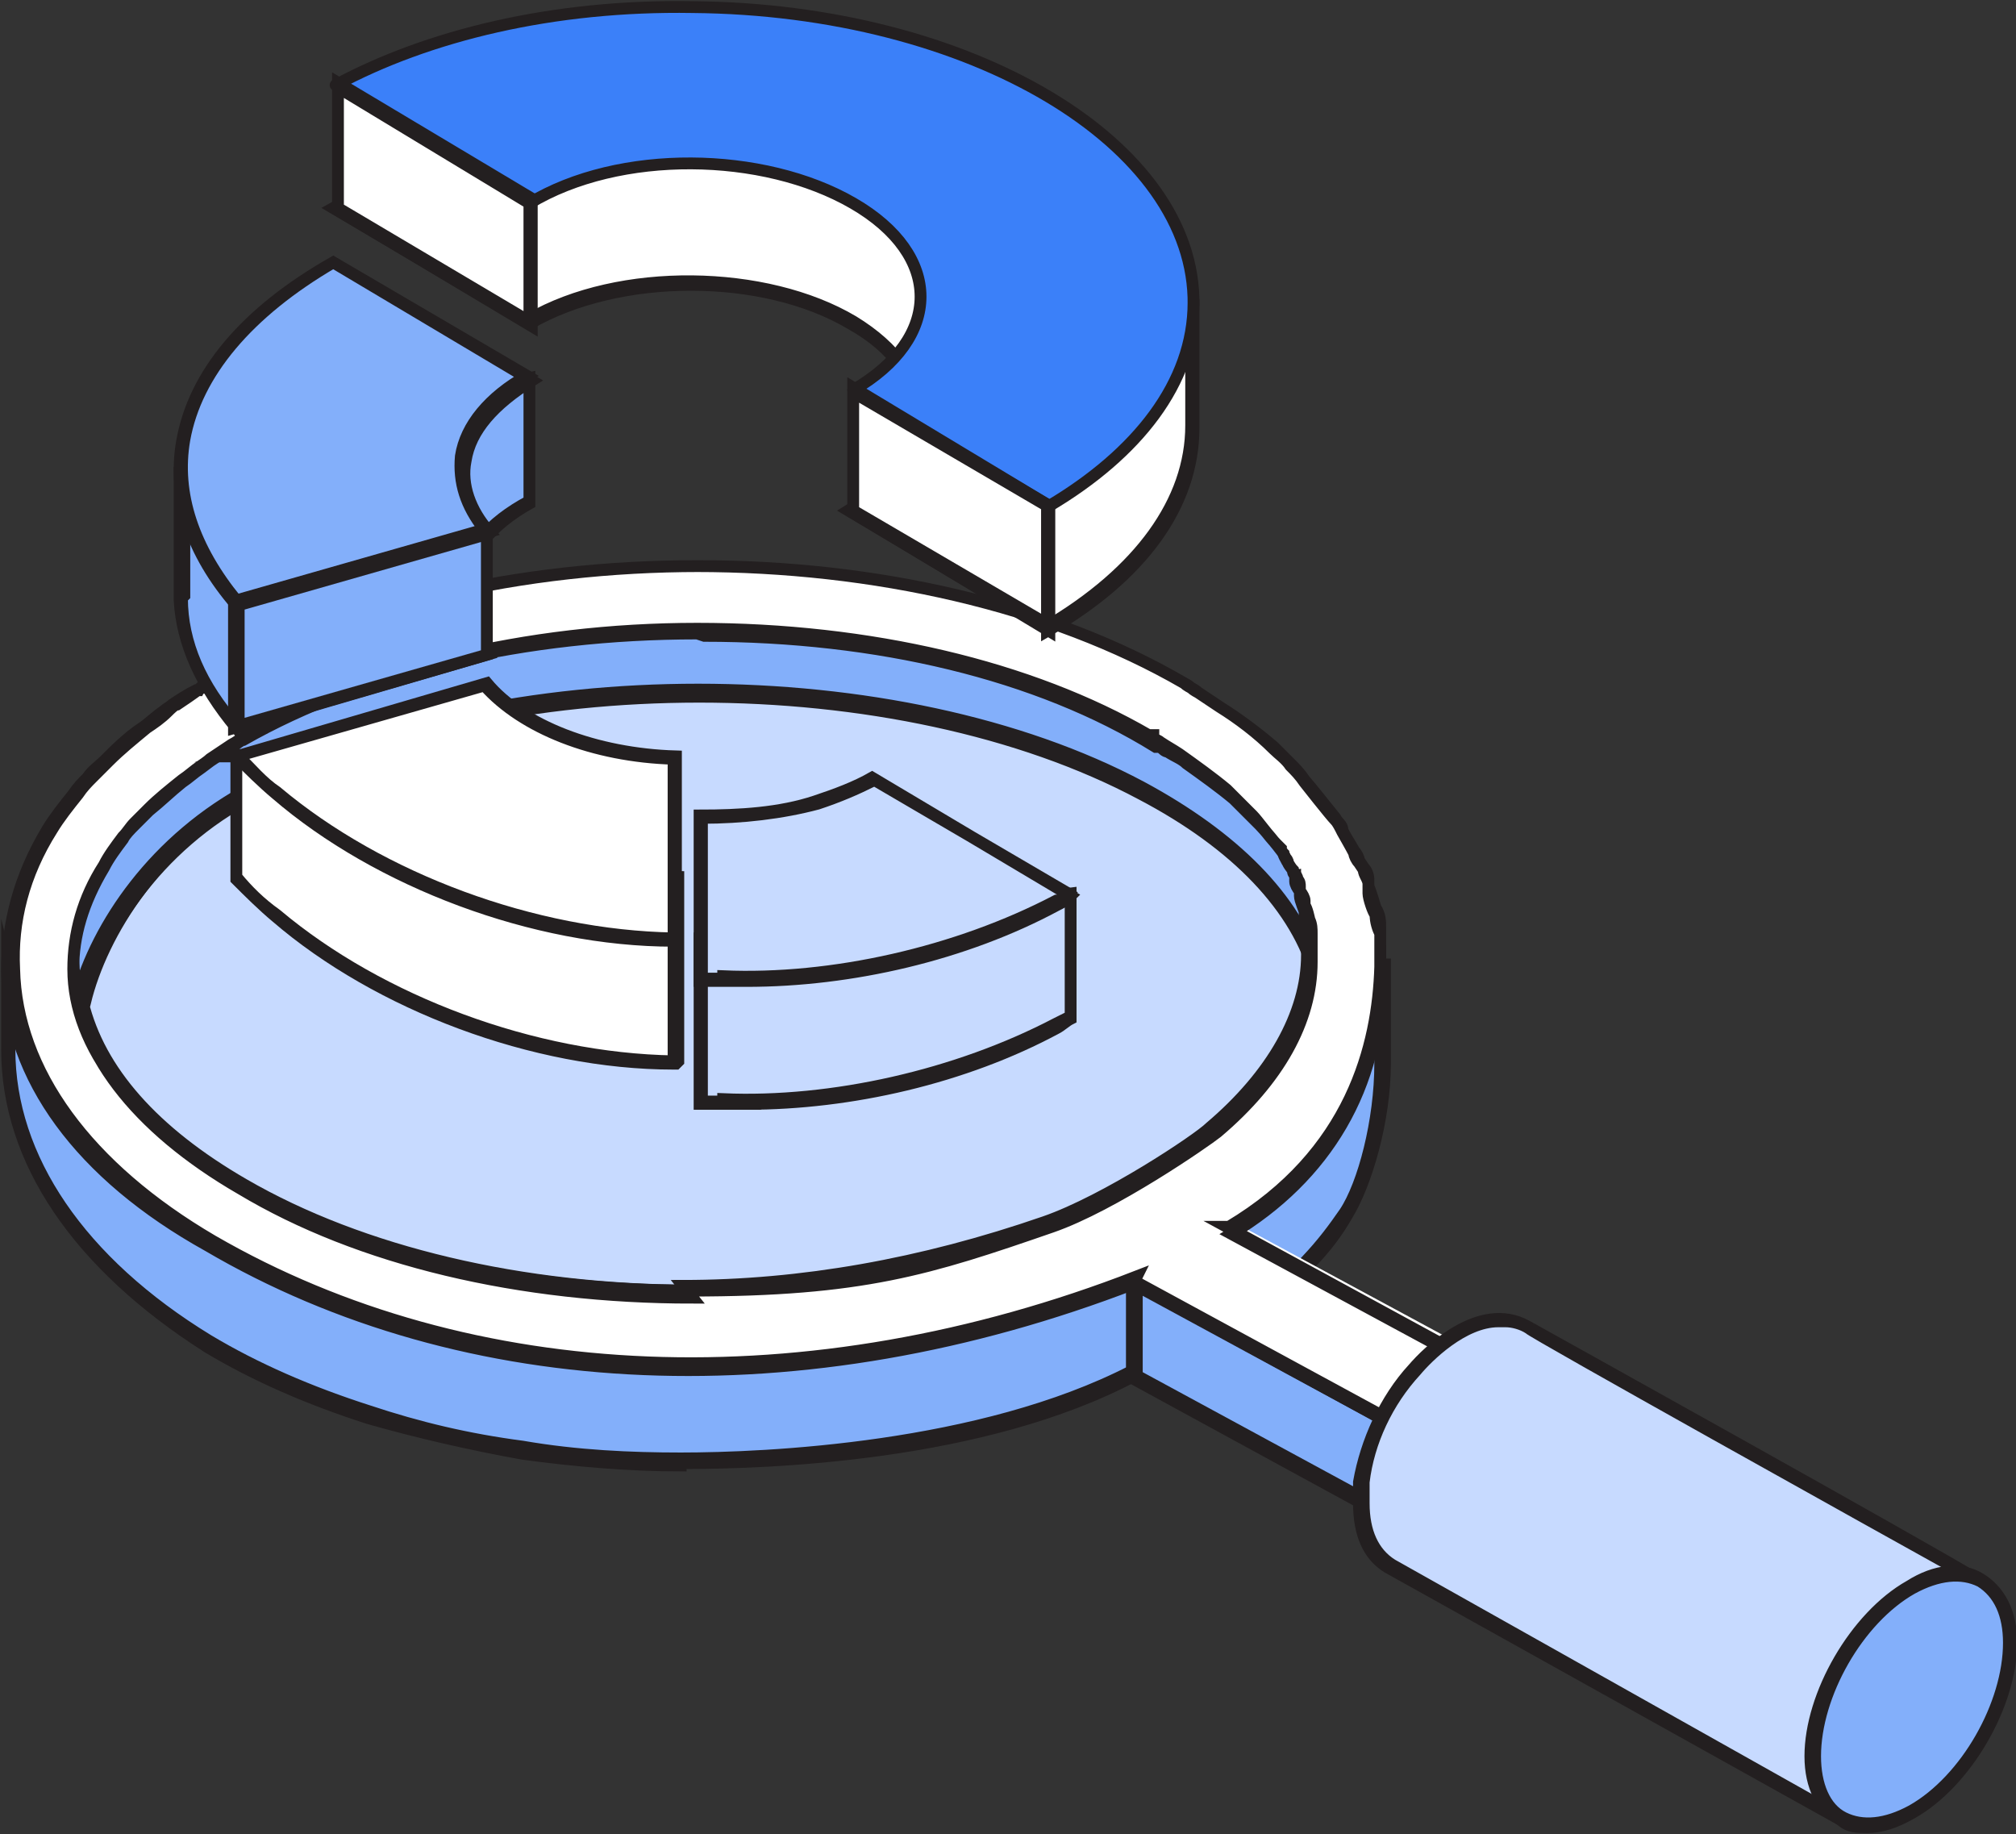 <?xml version="1.0" encoding="UTF-8"?><svg id="b" xmlns="http://www.w3.org/2000/svg" width="85.3" height="77.6" viewBox="0 0 85.3 77.6"><rect x="0" y="0" width="85.3" height="77.6" fill="#333333" stroke="none"/><defs><style>.d{isolation:isolate;}.e{fill:#fff;}.f{stroke-miterlimit:10;}.f,.g{fill:#3b80f9;stroke:#231f20;stroke-width:.5px;}.g{stroke-linecap:round;stroke-linejoin:round;}.h{fill:#c7daff;}.i{fill:#83affa;}</style></defs><g id="c"><path class="h" d="M55.7,41.1c-.1,2.4-1.5,4.9-4,7-.6.5-4.5,3.2-7,4-4.6,1.6-9.8,2.7-15.3,2.7s-14.1-1.6-19.1-4.5c-3.8-2.2-6.2-5-6.9-7.8.8-2.9,3.1-6.8,7.4-9.1,10.4-5.5,27.2-5.5,37.6,0,4.1,2.2,6.5,4.9,7.4,7.7Z"/><path class="f" d="M29.3,55c-7.3,0-14.1-1.6-19.2-4.6-3.9-2.2-6.3-5-6.9-7.9h0s0,0,0,0c.8-2.9,3.1-6.9,7.5-9.2,10.4-5.5,27.3-5.5,37.7,0,4,2.1,6.6,4.8,7.4,7.8h0s0,0,0,0c-.1,2.5-1.5,5-4.1,7.1-.5.5-4.4,3.2-7.1,4.1-5.2,1.8-10.3,2.7-15.4,2.7ZM3.5,42.4c.7,2.9,3,5.5,6.8,7.7,5,2.9,11.8,4.5,19,4.5s10.1-.9,15.3-2.7c2.4-.8,6.3-3.5,7-4,2.5-2.1,3.9-4.5,4-6.9-.9-2.9-3.4-5.5-7.3-7.6-10.3-5.5-27.1-5.5-37.4,0-4.2,2.2-6.6,6.1-7.3,9Z"/><path class="i" d="M10.7,29.4c10.4-5.5,27.2-5.5,37.6,0,6.1,3.2,8.6,7.7,7.4,11.9-.8-2.9-3.2-5.7-7.4-7.9-10.3-5.5-27.2-5.5-37.6,0-4.3,2.2-6.6,6.2-7.4,9.1-1.2-4.2,1.2-9.8,7.4-13.1Z"/><path class="f" d="M3.4,42.8v-.3c-1.2-3.9.7-9.7,7.4-13.1h0c10.4-5.5,27.3-5.5,37.6,0,6,3.2,8.7,7.5,7.5,12v.3c0,0-.2-.3-.2-.3-.8-3-3.4-5.7-7.4-7.8-10.3-5.5-27.1-5.5-37.5,0-4.3,2.2-6.6,6.1-7.4,9v.3ZM29.5,25.4c-6.8,0-13.6,1.4-18.8,4.1h0c-6.4,3.4-8.3,8.8-7.4,12.6.8-2.9,3.2-6.6,7.4-8.8,10.4-5.5,27.3-5.5,37.6,0,3.9,2.1,6.5,4.7,7.4,7.6,1-4.3-1.7-8.4-7.5-11.5-5.2-2.7-11.9-4.1-18.7-4.1Z"/><path class="i" d="M58.5,40.9v4.1c0,2.4-.8,5.1-1.5,6.3-.9,1.4-2,2.7-4.7,4.7l-.6-4.4s6.2-7.2,6.9-10.8Z"/><path class="f" d="M52.2,56.2l-.6-4.6h0c0-.1,6.2-7.3,6.8-10.8h.2s0,4.2,0,4.2c0,2.4-.8,5.1-1.6,6.4-.8,1.4-1.9,2.6-4.7,4.8h-.1ZM51.7,51.7l.6,4.2c2.7-2,3.7-3.3,4.6-4.6.8-1.2,1.5-3.9,1.5-6.3v-3.5c-1.2,3.6-6.2,9.6-6.7,10.2Z"/><path class="i" d="M48,52.4c-3.4,1.3-4.7,1.8-5.9,2.1-2.5.7-5,1.2-7.5,1.5-4.4.5-9,.4-13.4-.4-4.3-.8-8.6-2.1-12.4-4.4C3.2,47.8.3,41.3.3,41.3v3.1c0,4.5,2.8,8.9,8.5,12.3,2.1,1.3,4.4,2.3,6.8,3,2.1.7,4.3,1.2,6.5,1.5,2.2.4,4.5.5,6.7.5,4.6,0,13.2-.6,19.1-3.7v-5.8Z"/><path class="f" d="M28.8,62c-2.2,0-4.5-.2-6.7-.5-2.2-.4-4.4-.9-6.5-1.5-2.5-.8-4.8-1.8-6.8-3C3.3,53.5.3,49.1.3,44.4v-3.5s.1.4.1.4c0,0,2.9,6.5,8.4,9.8,3.4,2.1,7.6,3.6,12.4,4.4,4.2.8,8.7.9,13.3.4,2.4-.2,4.9-.7,7.5-1.5,1.3-.4,2.6-.8,5.9-2.1h.1s0,5.9,0,5.9h0c-6.4,3.4-15.5,3.7-19.2,3.7ZM.4,41.7v2.7c0,4.6,3,9,8.4,12.3,2,1.2,4.3,2.2,6.8,3,2.1.7,4.2,1.2,6.5,1.5,2.3.4,4.6.5,6.7.5,3.6,0,12.7-.4,19.1-3.7v-5.6c-3.2,1.3-4.5,1.7-5.8,2.1-2.6.7-5.1,1.2-7.5,1.5-4.7.5-9.2.3-13.4-.4-4.8-.9-9-2.4-12.4-4.4-4.8-2.9-7.6-8.2-8.3-9.6Z"/><polygon class="i" points="48 58.2 59.9 64.7 59.9 60.7 48 54.2 48 58.2"/><path class="f" d="M60,64.9l-12.1-6.6v-4.2l12.1,6.6v4.2ZM48.1,58.2l11.8,6.4v-3.8s-11.8-6.4-11.8-6.4v3.8Z"/><path class="e" d="M52.1,51.9c5.3-3.1,6.4-7.7,6.4-11v-.2s0,0,0,0c0-.4,0-.7,0-1.1,0-.1,0-.3,0-.4,0-.3,0-.5-.2-.8,0,0-.2-.7-.3-.9,0,0,0-.2-.1-.3,0-.2-.1-.4-.2-.6,0-.1-.1-.2-.2-.3,0-.1-.1-.3-.2-.4-.1-.2-.5-.8-.5-.9,0-.2-.2-.3-.3-.5,0,0-1.2-1.5-1.3-1.6-.2-.2-.4-.4-.6-.7-.2-.2-.5-.5-.7-.7-.7-.6-1.4-1.2-2.3-1.7-.3-.2-.6-.4-.9-.6-.2-.1-.3-.2-.5-.3-11.3-6.6-29.8-6.6-41.2,0-.2.1-.4.2-.5.3-.3.2-.7.4-1,.6-.2.1-.3.2-.5.3-.3.2-.6.5-.9.7-.6.5-1.1.9-1.6,1.4-.2.2-.5.5-.7.7-.2.2-.4.5-.6.7-.4.5-.8,1-1.1,1.5-1.2,1.9-1.7,3.9-1.7,5.9.1,4.2,2.9,8.4,8.4,11.6,10,5.8,24.1,7.4,39.2,1.5l12.8,6.9,1.4-3.9-10-5.4ZM44.6,52.1c-4.6,1.6-9.8,2.7-15.3,2.7s-14.1-1.6-19.1-4.5c-4.4-2.6-6.9-5.9-7-9.2,0-1.5.4-2.9,1.3-4.4.2-.4.5-.8.8-1.2.2-.2.4-.4.5-.6.2-.2.4-.4.6-.6.4-.4.9-.8,1.4-1.2.3-.2.5-.4.8-.6,0,0,.3-.2.4-.3.3-.2.6-.4.9-.6.2,0,.3-.2.5-.3,5.1-2.9,11.9-4.6,19.2-4.6s14.1,1.6,19.1,4.5h.2c0,.2.2.2.3.3.3.2.5.3.8.5.7.5,1.4,1,2,1.5.2.2.4.4.6.6.2.2.3.3.5.5.2.2.9,1.1,1.1,1.4,0,0,.1.2.2.3,0,.1.3.6.4.7,0,.1.1.2.2.3,0,0,0,.2.1.3,0,.1.1.3.2.4,0,0,0,.1,0,.2,0,.2.2.6.2.6,0,.2,0,.4.1.6,0,0,0,.1,0,.2,0,0,0,0,0,.1,0,.2,0,.5,0,.7v.3c0,2.5-1.4,5-4,7.2-.6.5-4.5,3.2-7,4Z"/><path class="f" d="M60.8,61.3l-12.8-7c-14,5.4-28.3,4.8-39.2-1.6C3.4,49.7.4,45.6.3,41.1c0-2,.5-4,1.7-6,.3-.5.7-1,1.1-1.5.2-.3.4-.5.6-.7.2-.3.5-.5.7-.7.5-.5,1-1,1.6-1.4h0c.3-.2.6-.5.9-.7h0c.1-.1.3-.2.4-.3.3-.2.6-.4,1-.6h.1c.1-.2.3-.2.4-.3,11.4-6.6,29.9-6.6,41.3,0,0,0,.2.1.3.2,0,0,.2.1.3.2.3.2.6.4.9.6.8.5,1.6,1.1,2.3,1.8.2.2.5.4.7.7.2.2.4.4.6.7,0,0,1.1,1.4,1.3,1.6h0c.1.1.2.3.3.5,0,0,.4.7.5.9,0,.1.1.3.2.4l.2.3c0,.2.2.4.2.6,0,0,0,.1,0,.2,0,0,0,.1,0,.2,0,.2.2.8.3.9,0,.3.1.6.2.8,0,.1,0,.2,0,.4,0,.3,0,.7,0,1.1s0,0,0,0c0,0,0,0,0,0v.2c0,4.8-2.3,8.6-6.3,11l10,5.4-1.4,4.1ZM48,54.2l12.7,6.9,1.3-3.7-10.1-5.5h.1c5.2-3.1,6.3-7.7,6.4-11v-.2s0,0,0,0c0,0,0,0,0,0,0-.4,0-.8,0-1.1,0-.2,0-.3,0-.4,0-.2,0-.5-.2-.8,0,0-.2-.7-.3-.9,0,0,0,0,0-.1,0,0,0-.1,0-.2,0-.2-.1-.4-.2-.5l-.2-.3c0-.1-.1-.3-.2-.4-.1-.2-.5-.8-.5-.9,0-.2-.2-.3-.3-.5h0c0,0-1.2-1.5-1.3-1.6-.2-.3-.4-.5-.6-.7-.3-.3-.5-.5-.7-.7-.7-.6-1.5-1.2-2.3-1.7-.3-.2-.6-.4-.9-.6,0,0-.2-.1-.3-.2,0,0-.2-.1-.3-.2-11.3-6.6-29.7-6.6-41.1,0-.1,0-.3.2-.4.2h-.1c-.4.3-.7.5-1,.7-.1,0-.3.2-.4.3h0c-.3.3-.6.5-.9.7h0c-.6.5-1.1.9-1.6,1.4-.2.2-.5.5-.7.7-.2.2-.4.4-.6.7-.4.5-.8,1-1.1,1.5-1.2,1.9-1.7,3.9-1.6,5.9.1,4.3,3.1,8.4,8.4,11.5,10.9,6.3,25.2,6.9,39.1,1.5h0ZM29.3,54.9c-7.3,0-14.1-1.6-19.1-4.6-4.5-2.6-7-5.9-7.1-9.3,0-1.5.4-3,1.3-4.4.2-.4.5-.8.8-1.2.2-.2.3-.4.5-.6.2-.2.4-.4.6-.6h0c.4-.4.9-.8,1.4-1.2.3-.2.5-.4.8-.6h0s.3-.2.4-.3c.3-.2.6-.4.9-.6h0c.2-.1.3-.2.5-.3,5.1-2.9,11.9-4.6,19.2-4.6s14.1,1.6,19.1,4.5h.2c0,.2.2.2.3.3.3.2.5.3.8.5.7.5,1.4,1,2,1.5.2.2.4.4.6.6.2.2.3.3.5.5.2.2.7.9,1,1.2l.2.2c0,0,0,.1.1.2,0,.1.3.6.4.7,0,0,0,.2.1.2h0c0,.1,0,.2,0,.2,0,0,0,0,0,.1,0,.1.1.3.2.4,0,0,0,.2,0,.2,0,.2.2.6.2.7,0,.2,0,.4.1.6,0,0,0,0,0,0,0,0,0,0,0,0,0,0,0,.1,0,.1,0,.2,0,.5,0,.8v.3c0,2.5-1.5,5.1-4.1,7.3-.5.5-4.4,3.1-7,4h0c-5.2,1.8-10.3,2.7-15.3,2.7ZM29.5,26.8c-7.3,0-14.1,1.6-19.2,4.5-.1,0-.3.2-.5.3h0c-.3.2-.6.4-.9.6,0,0-.4.3-.4.3-.3.2-.5.4-.8.6-.5.4-.9.8-1.4,1.2h0c-.2.2-.4.4-.6.6-.2.2-.4.4-.5.6-.3.4-.6.8-.8,1.2-.9,1.5-1.3,2.9-1.3,4.3,0,3.3,2.6,6.6,7,9.1,5,2.9,11.8,4.5,19.1,4.5s10.1-.9,15.3-2.7h0c2.6-.9,6.5-3.6,7-4,2.6-2.2,4-4.7,4-7.2v-.3c0-.3,0-.5,0-.7,0,0,0,0,0-.2,0,0,0,0,0,0,0,0,0,0,0,0,0-.2,0-.4-.1-.6,0,0-.1-.5-.2-.6,0,0,0-.1,0-.2,0-.1-.1-.3-.2-.4,0,0,0,0,0-.1,0,0,0,0,0-.1h0c0-.1,0-.2-.1-.3,0-.2-.4-.6-.4-.7,0,0,0-.1-.1-.2h0c0,0-.1-.2-.1-.2-.3-.4-.8-1-1-1.2-.2-.2-.3-.3-.5-.5-.2-.2-.4-.4-.6-.6-.6-.5-1.3-1-2-1.5-.2-.2-.5-.3-.8-.5-.1,0-.2-.1-.3-.2h-.2c-5-3.1-11.8-4.7-19.1-4.7Z"/><g class="d"><path class="h" d="M59.8,57.9c-1.2,1.3-2,3-2.3,4.7,0,.3,0,.6,0,.9,0,1.3.5,2.2,1.2,2.7l19.2,10.7c-.7-.4-1.2-1.4-1.2-2.7,0-1.9.8-3.7,1.9-5.2.6-.7,1.2-1.4,2-1.9.7-.5,1.7-.8,2.5-.6.2,0,.4.1.6.2,0,0-19.3-10.8-19.3-10.8-1.7-.9-3.6.7-4.7,1.8Z"/><path class="f" d="M77.9,77l-19.2-10.7c-.8-.5-1.2-1.4-1.2-2.7,0-.3,0-.6,0-.9.3-1.7,1.1-3.5,2.3-4.8h0c.6-.7,2.8-2.9,4.8-1.8,0,0,17.1,9.5,19.2,10.8,0,0,0,0,0,0h0c0,.1,0,.1,0,.1-.2,0-.3-.2-.5-.2-1-.2-1.9.3-2.5.6-.7.4-1.4,1.1-2,1.8-1.2,1.6-1.9,3.4-1.9,5.1,0,1.2.4,2.1,1.2,2.6h0ZM63.4,55.9c-1.5,0-3,1.5-3.5,2.1h0c-1.2,1.3-2,3-2.2,4.7,0,.3,0,.6,0,.9,0,1.2.4,2.1,1.2,2.6l18.5,10.4c-.4-.5-.6-1.3-.6-2.2,0-1.7.7-3.6,2-5.2.6-.8,1.3-1.4,2-1.9.5-.3,1.4-.8,2.4-.7-3.6-2-18.5-10.3-18.5-10.4-.3-.2-.7-.3-1-.3Z"/><path class="i" d="M80.8,67.2c-2.3,1.3-4.1,4.5-4.1,7.1,0,2.6,1.9,3.7,4.1,2.4,2.3-1.3,4.1-4.5,4.1-7.1,0-2.6-1.9-3.7-4.2-2.4Z"/><path class="f" d="M79,77.3c-.4,0-.8,0-1.1-.3-.8-.5-1.3-1.4-1.3-2.7,0-2.6,1.9-5.9,4.2-7.2h0c1.1-.7,2.2-.8,3-.3.8.5,1.3,1.4,1.3,2.7,0,2.6-1.9,5.9-4.2,7.2-.7.4-1.3.6-1.9.6ZM80.9,67.2h0c-2.3,1.3-4.1,4.5-4.1,7.1,0,1.2.4,2.2,1.2,2.6.8.4,1.8.3,2.9-.3,2.3-1.3,4.1-4.5,4.1-7.1,0-1.2-.4-2.1-1.2-2.6-.8-.4-1.8-.3-2.9.3Z"/></g><path class="e" d="M48.7,12.9c-3.3-4.3-10.7-7.4-19.4-7.5-5.8,0-11.2,1.2-15,3.4l8.2,4.8c3.8-2.2,9.9-2.1,13.7,0,3.8,2.2,3.7,5.8,0,7.9l8.3,4.9c3.8-2.2,6.1-5.2,6.1-8.6v-5.2h-1.8Z"/><path class="f" d="M44.3,26.6h0s-8.4-5-8.4-5h0c1.8-1.1,2.8-2.5,2.9-4,0-1.5-1-2.9-2.8-3.9-3.7-2.2-9.8-2.2-13.6,0h0s-8.3-4.9-8.3-4.9h0c4.1-2.3,9.4-3.5,15.1-3.4,8.4,0,16,3,19.4,7.5h1.9c0,0,0,5.2,0,5.2,0,3.3-2.2,6.3-6.2,8.6h0ZM36.1,21.7l8.2,4.8c3.9-2.3,6.1-5.3,6.1-8.5v-5.1h-1.8c0,0,0,0,0,0-3.4-4.4-11-7.4-19.4-7.5-.1,0-.3,0-.4,0-5.4,0-10.6,1.2-14.5,3.3l8.1,4.8c3.8-2.2,10-2.1,13.7.1,1.8,1.1,2.8,2.5,2.8,4,0,1.5-1,2.9-2.8,4Z"/><path class="g" d="M50.5,12.8c0,3.4-2.4,6.4-6.1,8.6l-8.3-4.9c3.8-2.2,3.8-5.7,0-7.9-3.8-2.2-9.9-2.3-13.7,0L14.2,3.6C18.1,1.5,23.4.2,29.3.3c11.8.1,21.3,5.8,21.2,12.6Z"/><polygon class="e" points="14.2 8.8 14.2 3.6 22.4 8.5 22.4 13.7 14.2 8.8"/><path class="f" d="M22.5,13.8h0c0,0-8.2-4.9-8.2-4.9V3.5h0c0,0,8.2,4.9,8.2,4.9v5.3ZM14.3,8.8l8.1,4.8v-5L14.3,3.7v5Z"/><polygon class="e" points="36 16.5 36 21.7 44.3 26.6 44.3 21.4 36 16.5"/><path class="f" d="M44.4,26.7h0c0,0-8.3-5-8.3-5v-5.3h0c0,0,8.3,5,8.3,5v5.3ZM36.1,21.6l8.2,4.8v-5l-8.2-4.8v5Z"/><path class="i" d="M17.2,17.1v.9s-3.1-1.8-3.1-1.8c-1.9,1.1-3.4,2.3-4.5,3.7h-2v5.4h0c0,1.8.8,3.7,2.3,5.4l10.6-3.1c-1.9-2.2-1.2-4.8,1.9-6.5v-5.2l-5.2,1.2Z"/><path class="f" d="M10,30.8h0c-1.5-1.8-2.3-3.6-2.4-5.4h0s0,0,0,0v-5.4h2c1.1-1.4,2.6-2.6,4.5-3.7h0s3,1.8,3,1.8v-.9s5.3-1.2,5.3-1.2v5.3h0c-1.6.9-2.6,2.1-2.8,3.4-.2,1,.2,2.1,1,3h0c0,0,0,0,0,0l-10.6,3.1ZM7.7,25.3h0c0,1.9.8,3.7,2.3,5.4l10.5-3c-.8-1-1.1-2-1-3.1.2-1.3,1.2-2.5,2.9-3.4v-5.1l-5.1,1.1v1s-3.1-1.9-3.1-1.9c-1.9,1.1-3.4,2.3-4.5,3.6h0s-1.9,0-1.9,0v5.3Z"/><path class="i" d="M14.1,11.1l8.3,4.9c-3,1.7-3.8,4.3-1.9,6.5l-10.6,3.1c-4.3-4.9-2.6-10.6,4.1-14.5Z"/><path class="f" d="M10,25.6h0c-1.9-2.2-2.7-4.6-2.3-6.9.5-2.9,2.7-5.5,6.4-7.6h0s8.4,5,8.4,5h0c-1.6,1-2.6,2.1-2.8,3.4-.2,1,.2,2.1,1,3h0c0,0,0,0,0,0l-10.6,3.1ZM14.1,11.1c-3.6,2.1-5.8,4.7-6.3,7.5-.4,2.3.4,4.6,2.2,6.8l10.5-3c-.8-1-1.1-2-1-3.1.2-1.3,1.2-2.5,2.8-3.4l-8.2-4.8Z"/><polygon class="i" points="20.6 22.5 20.6 27.6 10 30.7 10 25.5 20.6 22.5"/><path class="f" d="M9.9,30.8v-5.3h0s10.7-3.1,10.7-3.1v5.3h0s-10.7,3.1-10.7,3.1ZM10.1,25.6v5.1l10.5-3v-5.1l-10.5,3Z"/><path class="e" d="M20.6,34.1l-3.1.9-3.6-1.8-3.9-1.2v5.2c.5.6,1.1,1.1,1.7,1.6,4.4,3.8,11.1,6.2,16.8,6.2,0,0,.1,0,.1,0v-7.8c-3.3-.1-6.4-1.2-8-3.1Z"/><path class="f" d="M28.6,45h0s-.1,0-.1,0c-5.9,0-12.5-2.5-16.8-6.2-.6-.5-1.2-1.1-1.7-1.6h0v-5.3l4,1.2,3.6,1.8,3.1-.9h0c1.5,1.8,4.6,3,8,3.1h0s0,0,0,0v7.8ZM10,37.1c.5.6,1,1.1,1.7,1.6,4.4,3.7,10.9,6.1,16.8,6.2,0,0,0,0,0,0v-7.6c-3.4-.1-6.4-1.3-8-3.1l-3.1.9-3.6-1.8-3.8-1.2v5.1Z"/><path class="e" d="M28.6,32v7.8s-.2,0-.2,0c-5.7,0-12.4-2.4-16.8-6.2-.6-.5-1.2-1.1-1.7-1.6l10.6-3c1.6,1.9,4.7,3,8.1,3.1Z"/><path class="f" d="M28.6,39.8h0s-.1,0-.1,0c-5.9,0-12.5-2.5-16.8-6.2-.6-.5-1.2-1.1-1.7-1.6h0c0,0,0,0,0,0l10.6-3.1h0c1.5,1.8,4.6,3,8,3.1h0s0,0,0,0v7.8ZM10.1,32c.5.5,1,1.1,1.6,1.5,4.4,3.7,10.9,6.1,16.8,6.2,0,0,0,0,0,0v-7.6c-3.4-.1-6.4-1.3-8-3.1l-10.5,3Z"/><path class="h" d="M38.1,38.8l-1.1-.6c-.8.4-1.5.7-2.5,1-1.6.5-3.3.6-4.9.6v6.9s0,0,0,0c.3,0,.7,0,1,0,4.7.2,9.9-1,14.1-3.2.2-.1.4-.2.6-.3v-5.2l-7.2.9Z"/><path class="f" d="M31.6,46.7c-.3,0-.7,0-1,0-.3,0-.7,0-1,0h0c0,0,0-7,0-7h0c1.7,0,3.4-.1,4.9-.6.9-.3,1.7-.6,2.4-1h0s1.1.6,1.1.6l7.3-.9v5.3h0c-.2.1-.4.3-.6.4-3.9,2.1-8.7,3.2-13.1,3.2ZM30.6,46.5c4.6.2,9.9-1,14.1-3.2.2-.1.4-.2.6-.3v-5.1l-7.2.9-1.1-.6c-.8.4-1.5.7-2.4,1-1.5.4-3.2.6-4.9.6v6.8c.3,0,.6,0,.9,0Z"/><path class="h" d="M37,32.9l8.3,4.9c-.2.1-.4.2-.6.3-4.2,2.2-9.4,3.4-14.1,3.2-.3,0-.7,0-1,0h0s0-6.9,0-6.9c1.7,0,3.3-.1,4.9-.6,1-.3,1.7-.6,2.5-1Z"/><path class="f" d="M31.6,41.5c-.3,0-.7,0-1,0-.3,0-.6,0-1,0h0c0,0,0-7,0-7h0c1.7,0,3.4-.1,4.9-.6.9-.3,1.7-.6,2.4-1h0s8.4,5,8.4,5h0c-.2.2-.4.3-.6.4-3.9,2.1-8.7,3.2-13.1,3.2ZM30.6,41.3c4.6.2,9.9-1,14.1-3.2.2,0,.4-.2.5-.3l-8.2-4.8c-.8.4-1.5.7-2.4,1-1.5.4-3.2.6-4.9.6v6.8c.3,0,.6,0,.9,0Z"/></g></svg>